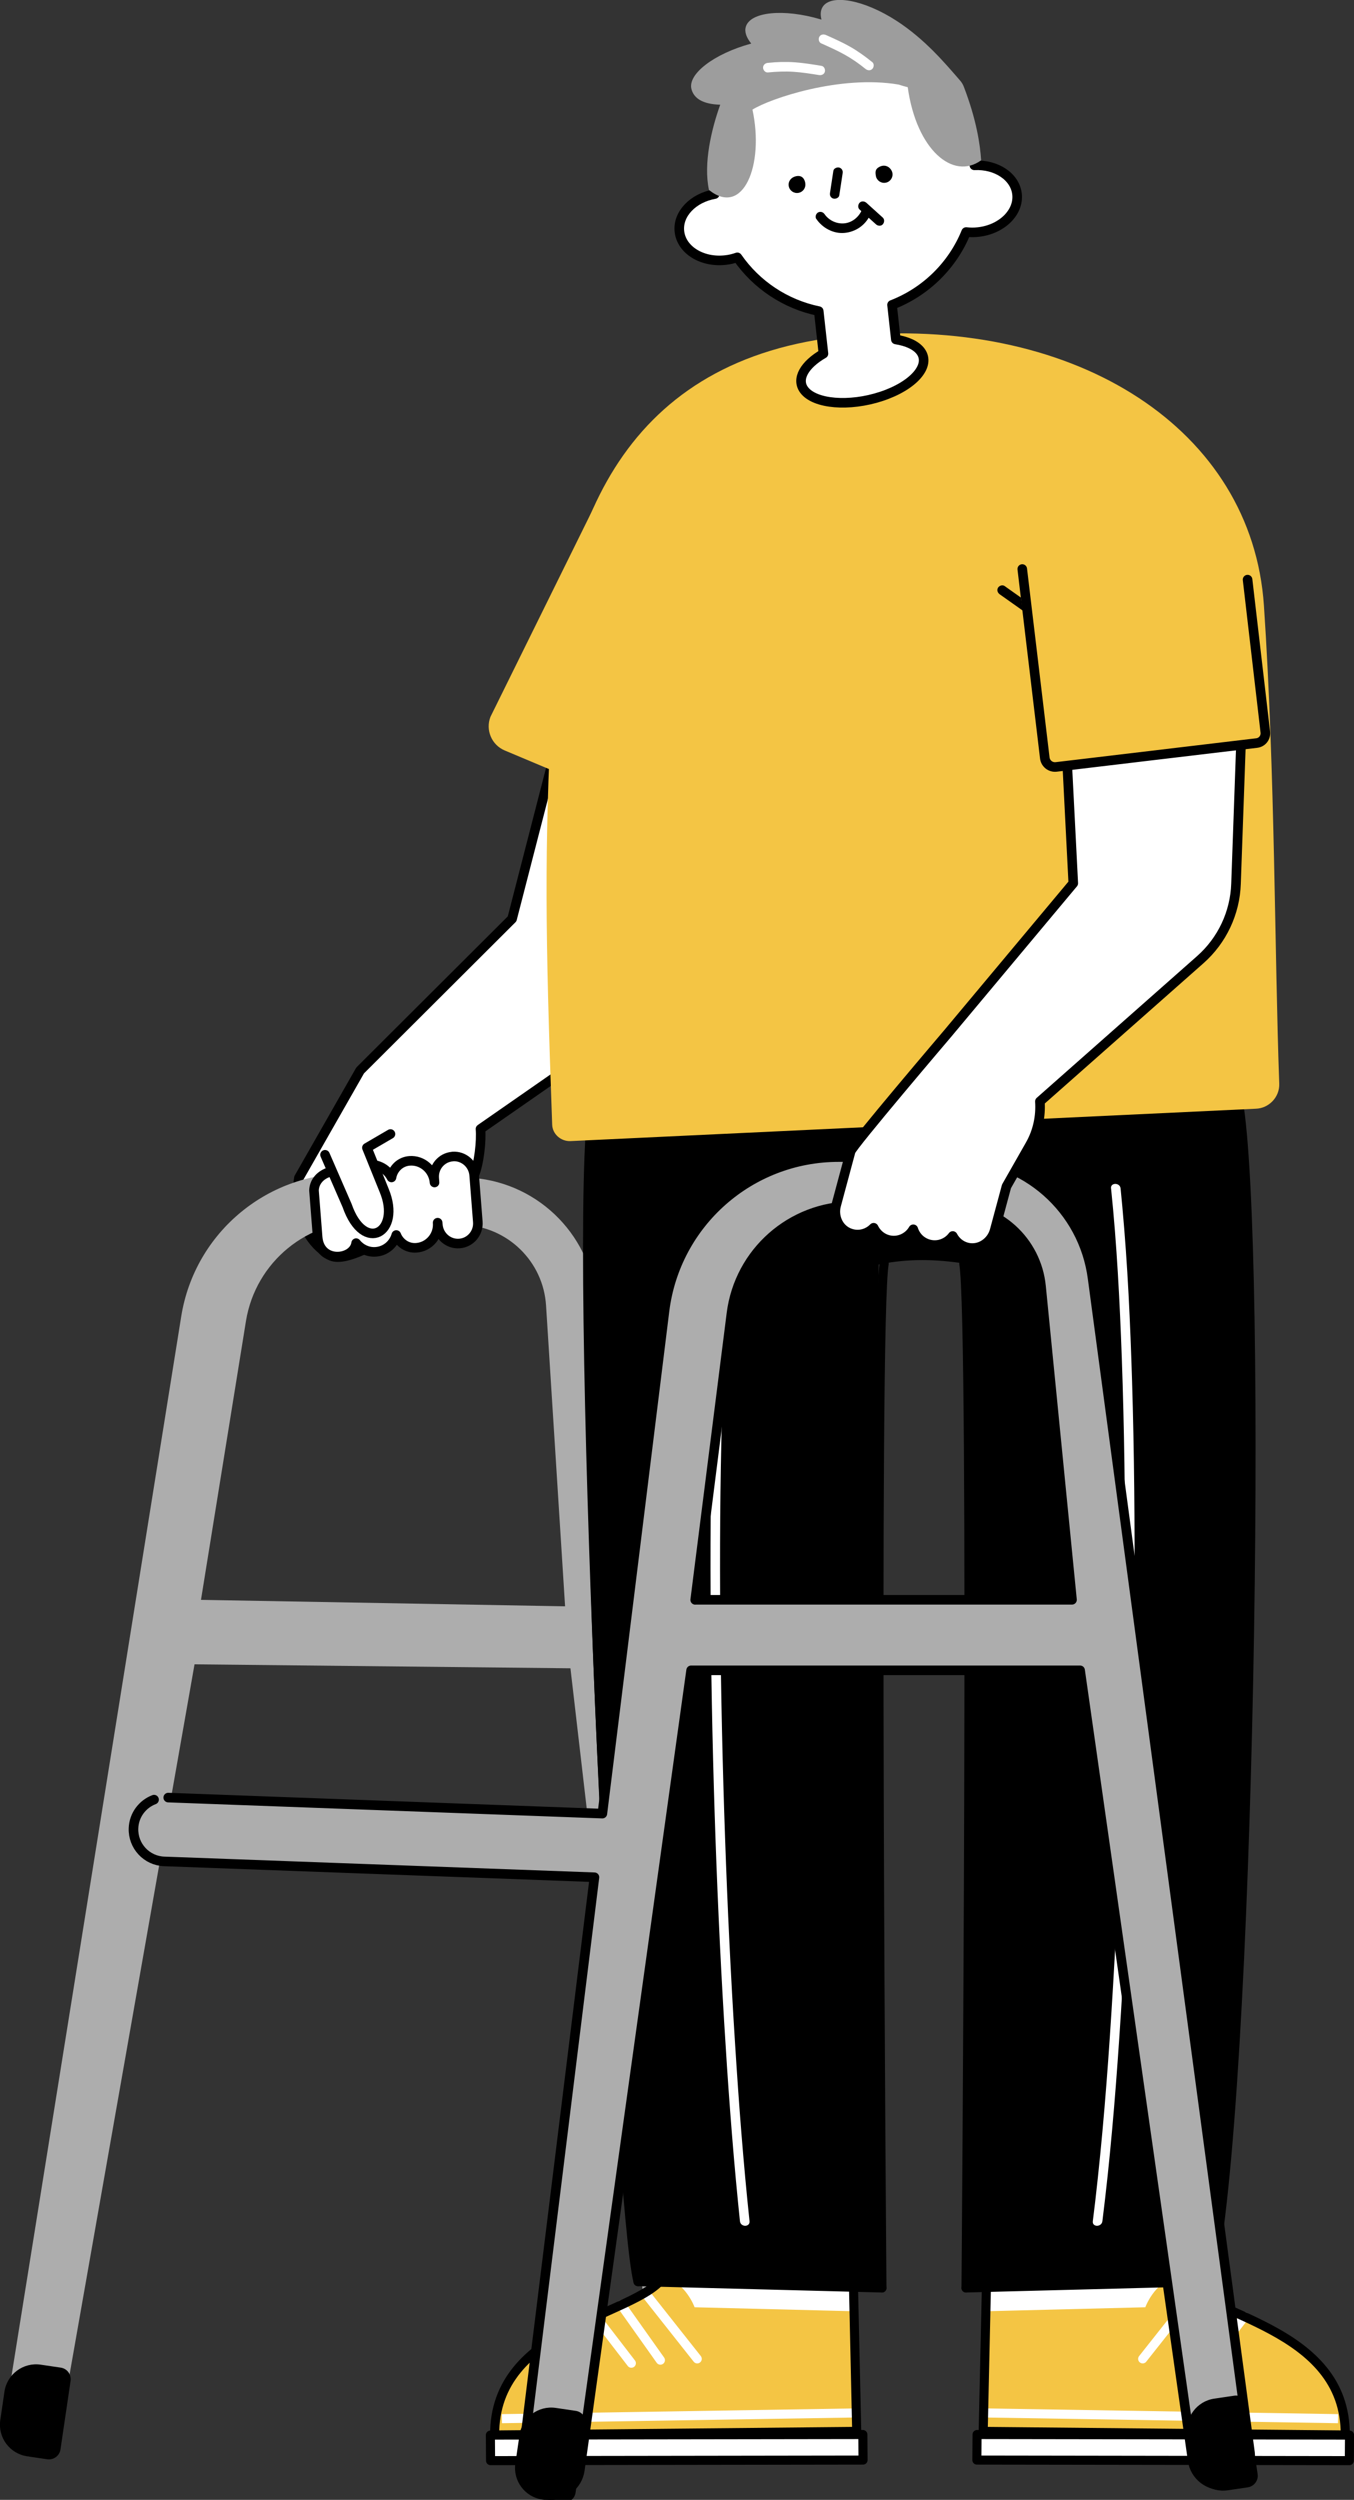 <?xml version="1.0" encoding="UTF-8"?>
<svg id="_レイヤー_2" data-name="レイヤー 2" xmlns="http://www.w3.org/2000/svg" viewBox="0 0 212.08 391.31">
  <rect x="0" y="0" width="212.08" height="391.31" fill="#333333" stroke="none"/>
  <defs>
    <style>
      .cls-1 {
        fill: #adadad;
      }

      .cls-2, .cls-3, .cls-4, .cls-5 {
        fill: #fff;
      }

      .cls-2, .cls-6, .cls-7, .cls-4, .cls-5 {
        stroke: #000;
        stroke-linejoin: round;
      }

      .cls-2, .cls-7, .cls-5 {
        stroke-width: 1.5px;
      }

      .cls-8, .cls-9 {
        stroke: #fff;
        stroke-miterlimit: 10;
      }

      .cls-8, .cls-9, .cls-6, .cls-7 {
        fill: none;
      }

      .cls-8, .cls-9, .cls-6, .cls-4 {
        stroke-width: 1.42px;
      }

      .cls-8, .cls-6, .cls-7, .cls-4, .cls-5 {
        stroke-linecap: round;
      }

      .cls-10 {
        fill: #9d9d9d;
      }

      .cls-11 {
        fill: #f4c544;
      }
    </style>
  </defs>
  <g id="_レイヤー_21" data-name="レイヤー 21">
    <g>
      <path class="cls-5" d="M113.6,114.47l-27.15,5.16-6.24,24.2-23.8,23.73-9.59,16.81s-1.52,8.23,4.84,12.11c4.26,2.59,22.61-12.51,22.61-12.51.77-1.85,1.15-5.36.99-7.25l28.78-20,9.56-42.24Z"/>
      <path class="cls-11" d="M76.82,112.21l17.38-35.19,23.2,28.84-9.97,23.54-28.38-11.93c-2.04-.86-3.03-3.19-2.23-5.26Z"/>
      <path class="cls-1" d="M107.63,381.25h0c2.43-.23,4.2-2.41,3.95-4.83l-18.21-172.97c-.97-10.55-9.63-18.74-20.22-19.12l-17.57-.63c-13.4-.48-25.06,9.1-27.19,22.34L.6,379.41c-.38,2.38,1.23,4.63,3.61,5.04h0c2.39.4,4.65-1.19,5.07-3.58l21.19-120.35,58.88.62,13.5,116.25c.28,2.37,2.41,4.09,4.79,3.86ZM31.48,250.43l7.05-43.67c1.51-9.23,9.65-15.9,18.99-15.56l15.05.54c6.92.25,12.53,5.71,12.96,12.62l2.98,47.08-57.03-1.01Z"/>
      <g>
        <path class="cls-3" d="M103.89,353.72l.02,2.72c-4.11,7.92-26.55,7.69-26.43,24.72l56.71-.57-.58-26.04-29.72-.84Z"/>
        <path class="cls-11" d="M108.8,361.17s-1.41-3.96-4.89-4.73c-6.83,6.61-26.55,7.69-26.43,24.72l56.71-.57-.21-18.8-25.18-.63Z"/>
        <line class="cls-9" x1="78.61" y1="378.6" x2="134.13" y2="377.7"/>
        <line class="cls-8" x1="93.28" y1="362.63" x2="98.89" y2="369.92"/>
        <line class="cls-8" x1="101.51" y1="359.51" x2="109.21" y2="369.24"/>
        <line class="cls-8" x1="97.31" y1="360.8" x2="103.44" y2="369.44"/>
        <path class="cls-6" d="M103.89,353.72l.02,2.72c-4.23,6.1-26.55,7.69-26.43,24.72l56.71-.57-.58-26.04"/>
        <polygon class="cls-4" points="76.84 385.17 76.81 381.17 135.15 381.08 135.18 385.08 76.84 385.17"/>
      </g>
      <g>
        <path class="cls-3" d="M184.3,353.72l-.02,2.72c4.11,7.92,26.55,7.69,26.43,24.72l-56.71-.57.58-26.04,29.72-.84Z"/>
        <path class="cls-11" d="M179.39,361.17s1.41-3.96,4.89-4.73c6.83,6.61,26.55,7.69,26.43,24.72l-56.71-.57.21-18.8,25.18-.63Z"/>
        <line class="cls-9" x1="209.58" y1="378.6" x2="154.06" y2="377.7"/>
        <line class="cls-8" x1="194.91" y1="362.63" x2="189.3" y2="369.92"/>
        <line class="cls-8" x1="186.68" y1="359.51" x2="178.98" y2="369.24"/>
        <line class="cls-8" x1="190.87" y1="360.8" x2="184.75" y2="369.44"/>
        <path class="cls-6" d="M184.3,353.72l-.02,2.72c4.23,6.1,26.55,7.69,26.43,24.72l-56.71-.57.58-26.04"/>
        <polygon class="cls-4" points="211.35 385.17 211.38 381.17 153.04 381.08 153.01 385.08 211.35 385.17"/>
      </g>
      <path d="M192.79,157.8l-30.39,4.97v-.13s-23.67.13-23.67.13c.03-.61.06-1.22.09-1.82,0,0-43.83-14.35-44.85-3.15-4.54,49.83-.81,140.01,5.97,199.27l38.21,1.06c0-40.9-1.45-106.77-.52-160.27,4.12-1.27,8.91-1.49,13.3-.8.94,47.76.93,121,.93,161.08l38.21-1.1c6.77-59.26,7.85-142.42,2.73-199.23Z"/>
      <g>
        <path class="cls-6" d="M92.66,174.61c-2.76,28.11,4.31,171.17,7.27,182.54"/>
        <path class="cls-6" d="M193.91,172.07c3.99,22.12,1.93,158.28-4.39,185.08"/>
        <path class="cls-6" d="M189.52,357.15l-38.21.99"/>
        <path class="cls-6" d="M99.93,357.15l38.21.99"/>
        <path class="cls-6" d="M138.14,358.14s-1.25-151.13.35-160.32"/>
        <path class="cls-6" d="M151.31,358.14s1.25-151.13-.35-160.32"/>
        <path class="cls-6" d="M131.4,199.08c9.96-3.92,17.9-2.71,27.61-.41"/>
      </g>
      <path class="cls-3" d="M113.32,191.79c-.9,8.69-1.33,17.43-1.62,26.16-.35,10.57-.45,21.14-.4,31.71.05,11.32.27,22.64.63,33.96s.84,21.87,1.49,32.79c.57,9.46,1.25,18.91,2.18,28.34.1.98.2,1.95.3,2.93s1.6.96,1.5,0c-.97-9.16-1.67-18.35-2.25-27.55-.69-10.8-1.2-21.61-1.58-32.42s-.65-22.66-.75-34c-.09-10.72-.03-21.45.27-32.16.25-9.02.64-18.05,1.46-27.04.08-.91.17-1.82.27-2.73.1-.96-1.4-.95-1.5,0h0Z"/>
      <path class="cls-3" d="M174.03,186.03c.91,8.82,1.36,17.69,1.68,26.55.39,10.97.53,21.96.52,32.94-.01,11.79-.21,23.57-.57,35.36-.35,11.47-.86,22.93-1.59,34.38-.62,9.78-1.39,19.56-2.52,29.3-.12,1.04-.25,2.09-.38,3.13-.12.96,1.38.95,1.5,0,1.19-9.5,1.99-19.04,2.64-28.59.77-11.32,1.32-22.65,1.7-33.99s.64-23.61.69-35.42c.05-11.15-.04-22.3-.38-33.45-.28-9.14-.69-18.28-1.53-27.39-.09-.94-.18-1.88-.27-2.82s-1.6-.96-1.5,0h0Z"/>
      <path class="cls-11" d="M89.33,178.62c-1.44.05-2.79-1.06-2.84-2.57-1.1-30.16-1.22-42.79-.07-65.84,1.48-29.64,12.53-55.04,47.76-57.76,34.52-2.67,61.93,14.71,63.79,42.34,1.76,26.13,1.66,54.5,2.4,74.83.08,2.13-1.63,3.86-3.66,3.93l-107.38,5.07Z"/>
      <path class="cls-1" d="M195.79,383.9l-24.65-183.77c-1.4-10.87-10.65-19.01-21.61-19.01h-18.18c-13.87,0-25.57,10.34-27.27,24.1l-9.73,78.67-68.26-2.52c-2.76-.1-5.08,2.05-5.18,4.81-.1,2.76,2.05,5.08,4.81,5.18l67.39,2.48-11.32,91.6c-.31,2.48,1.44,4.74,3.92,5.07,2.48.33,4.76-1.41,5.11-3.88l17.43-125.18h60.93l17.62,123.62c.33,2.48,2.61,4.22,5.09,3.89,2.47-.33,4.21-2.59,3.9-5.07ZM108.89,250.43l5.68-44.84c1.22-9.6,9.38-16.79,19.05-16.79h15.58c7.16,0,13.16,5.43,13.86,12.56l4.85,49.06h-59.02Z"/>
      <path class="cls-7" d="M24.13,281.7c-1.82.69-3.15,2.42-3.22,4.49-.1,2.76,2.05,5.08,4.81,5.18l67.39,2.48-11.32,91.6c-.31,2.48,1.44,4.74,3.92,5.07,2.48.33,4.76-1.41,5.11-3.88l17.43-125.18h60.93l17.62,123.62c.33,2.48,2.61,4.22,5.09,3.89,2.47-.33,4.21-2.59,3.9-5.07l-24.65-183.77c-1.4-10.87-10.65-19.01-21.61-19.01h-18.18c-13.87,0-25.57,10.34-27.27,24.1l-9.73,78.67-68-2.51M108.89,250.43l5.68-44.84c1.22-9.6,9.38-16.79,19.05-16.79h15.58c7.16,0,13.16,5.43,13.86,12.56l4.85,49.06h-59.02Z"/>
      <path class="cls-5" d="M166.04,97.64l2.07,40.62-19.68,23.53h0s-14.95,17.55-15.19,18.44l-2.27,8.44c-.46,1.7.32,3.56,1.92,4.27,1.44.64,2.97.24,3.95-.76.43.89,1.22,1.61,2.25,1.89,1.58.42,3.18-.3,3.96-1.65.35,1.11,1.23,2.02,2.44,2.35,1.43.39,2.9-.17,3.74-1.3.46.88,1.28,1.57,2.34,1.81,1.87.42,3.72-.83,4.22-2.68l1.86-6.9,3.68-6.46c1.22-2.13,1.71-4.51,1.55-6.83l25.12-22.19c3.42-3.02,5.45-7.32,5.6-11.89l1.44-40.51-28.99-.17Z"/>
      <path d="M156.59,93.03c2.19,1.55,4.38,3.1,6.58,4.65.31.22.62.44.93.66.33.23.83.06,1.03-.27.22-.38.06-.79-.27-1.03-2.19-1.55-4.38-3.1-6.58-4.65-.31-.22-.62-.44-.93-.66-.33-.23-.83-.06-1.03.27-.22.38-.06.79.27,1.03h0Z"/>
      <polygon class="cls-11" points="163.84 120.23 158.84 86.29 195.41 90.73 198.36 116.12 163.84 120.23"/>
      <path class="cls-7" d="M195.41,90.73l2.78,23.88c.1.84-.5,1.6-1.34,1.7l-31.42,3.74c-.88.1-1.67-.52-1.78-1.4l-3.53-29.58"/>
      <path class="cls-2" d="M159.3,30.39c-.3-2.74-3.24-4.68-6.68-4.51-1.49-10.97-11.46-18.82-22.53-17.59-11.07,1.23-19.08,11.06-18.14,22.09-3.39.59-5.84,3.12-5.53,5.86.32,2.88,3.54,4.88,7.2,4.47.66-.07,1.28-.22,1.87-.43,2.98,4.3,7.54,7.35,12.75,8.42l.74,6.66c-2.97,1.71-4.3,3.97-3.03,5.68,1.66,2.22,7.08,2.67,12.12,1,5.04-1.67,7.78-4.83,6.12-7.05-.71-.95-2.11-1.57-3.87-1.85l-.6-5.42c5.33-2.06,9.51-6.23,11.61-11.4.62.07,1.26.08,1.92,0,3.66-.41,6.37-3.07,6.05-5.94Z"/>
      <g>
        <path d="M126.14,28.67c-.13-.72-.52-1.19-1.25-1.12-.97.11-1.48.86-1.35,1.58s.81,1.19,1.53,1.06,1.19-.81,1.06-1.53Z"/>
        <path d="M139.78,27.08c-.13-.72-.97-1.49-2-.98-.65.32-.72.73-.59,1.44.13.72.81,1.19,1.53,1.06s1.19-.81,1.06-1.53Z"/>
        <path d="M127.87,34.28c.96,1.41,2.66,2.33,4.39,2.18s3.24-1.18,3.98-2.71c.17-.37.1-.81-.27-1.03-.33-.19-.85-.1-1.03.27-.5,1.05-1.5,1.85-2.68,1.97s-2.42-.44-3.1-1.43c-.23-.33-.66-.48-1.03-.27-.33.19-.5.69-.27,1.03h0Z"/>
        <path d="M138.27,34.06c-.86-.77-1.71-1.55-2.57-2.32-.29-.26-.78-.31-1.06,0-.26.29-.31.78,0,1.06.86.77,1.71,1.55,2.57,2.32.29.26.78.31,1.06,0,.26-.29.31-.78,0-1.06h0Z"/>
        <path d="M130.53,26.75c-.17,1.14-.35,2.28-.52,3.42-.03.21-.03.39.08.58.09.16.27.3.45.34.36.08.86-.11.92-.52.17-1.14.35-2.28.52-3.42.03-.21.03-.39-.08-.58-.09-.16-.27-.3-.45-.34-.36-.08-.86.11-.92.52h0Z"/>
      </g>
      <path class="cls-10" d="M112.81,16.39c-2.77-.08-4.12-1.01-4.5-2.42-.65-2.36,3.53-5.56,9.32-7.14.01,0,.03,0,.04-.01-.75-.92-1.09-1.83-.85-2.63.7-2.35,5.93-2.87,11.68-1.17.06.02.11.04.17.05-.2-.78-.15-1.46.19-2,1.33-2.06,6.5-1.09,11.54,2.17,4.52,2.92,7.72,6.77,10,9.39.23.27.42.57.55.91,1.99,5.15,2.57,9.08,2.73,11.55-4.39,3.19-10.14-1.63-11.5-11.44-.46-.11-.93-.25-1.42-.41-9.18-1.56-20.19,2.21-22.9,3.92,1.88,8.72-1.46,16.84-6.81,12.58-.9-4.16.4-9.56,1.76-13.35Z"/>
      <path class="cls-3" d="M128.61,6.78c1.24.55,2.49,1.11,3.68,1.77s2.25,1.41,3.28,2.24c.31.25.75.31,1.06,0,.26-.26.32-.8,0-1.06-1.11-.89-2.26-1.73-3.5-2.43s-2.49-1.25-3.76-1.82c-.37-.16-.81-.11-1.03.27-.19.32-.1.86.27,1.03h0Z"/>
      <path class="cls-3" d="M128.68,10.31c-1.4-.23-2.81-.46-4.23-.56s-2.79-.05-4.18.09c-.4.04-.75.32-.75.75,0,.37.34.79.75.75,1.35-.13,2.7-.19,4.05-.1s2.64.3,3.96.51c.4.06.81-.1.92-.52.1-.36-.12-.86-.52-.92h0Z"/>
      <path class="cls-5" d="M70.89,181.04c-1.73.13-3.02,1.65-2.88,3.4l.05.66c-.16-2.02-1.91-3.54-3.91-3.39-1.46.11-2.59,1.21-2.83,2.6-.65-1.27-2.01-2.09-3.5-1.98-1.31.1-2.38.89-2.94,1.99-1.34-1.96-5.59-.96-5.7,2.02l.57,7.29c.33,4.26,5.67,3.6,6.03.96.73.91,1.87,1.46,3.1,1.36,1.55-.12,2.78-1.2,3.19-2.63.5,1.26,1.74,2.11,3.15,2,2-.15,3.49-1.91,3.33-3.93l.03.33c.14,1.75,1.65,3.06,3.38,2.93s3.02-1.65,2.88-3.4l-.57-7.29c-.14-1.75-1.65-3.06-3.38-2.93Z"/>
      <path class="cls-5" d="M61.16,177.51l-3.69,2.15,2.71,6.7c2.72,6.56-3.16,9.98-5.81,2.35l-3.46-7.95"/>
      <path d="M5.33,370.07h3.17c1.01,0,1.83.82,1.83,1.83v10.84c0,1.01-.82,1.83-1.83,1.83h-3.17c-2.76,0-5-2.24-5-5v-4.5c0-2.76,2.24-5,5-5Z" transform="translate(55.1 3.26) rotate(8.39)"/>
      <path d="M86.01,376.84h3.17c1.01,0,1.83.82,1.83,1.83v10.84c0,1.01-.82,1.83-1.83,1.83h-3.17c-2.76,0-5-2.24-5-5v-4.5c0-2.76,2.24-5,5-5Z" transform="translate(56.95 -8.44) rotate(8.39)"/>
      <path d="M191.24,375.39h3.17c1.01,0,1.83.82,1.83,1.83v10.84c0,1.01-.82,1.83-1.83,1.83h-3.17c-2.76,0-5-2.24-5-5v-4.5c0-2.76,2.24-5,5-5Z" transform="translate(-53.84 32.04) rotate(-8.4)"/>
    </g>
  </g>
</svg>
